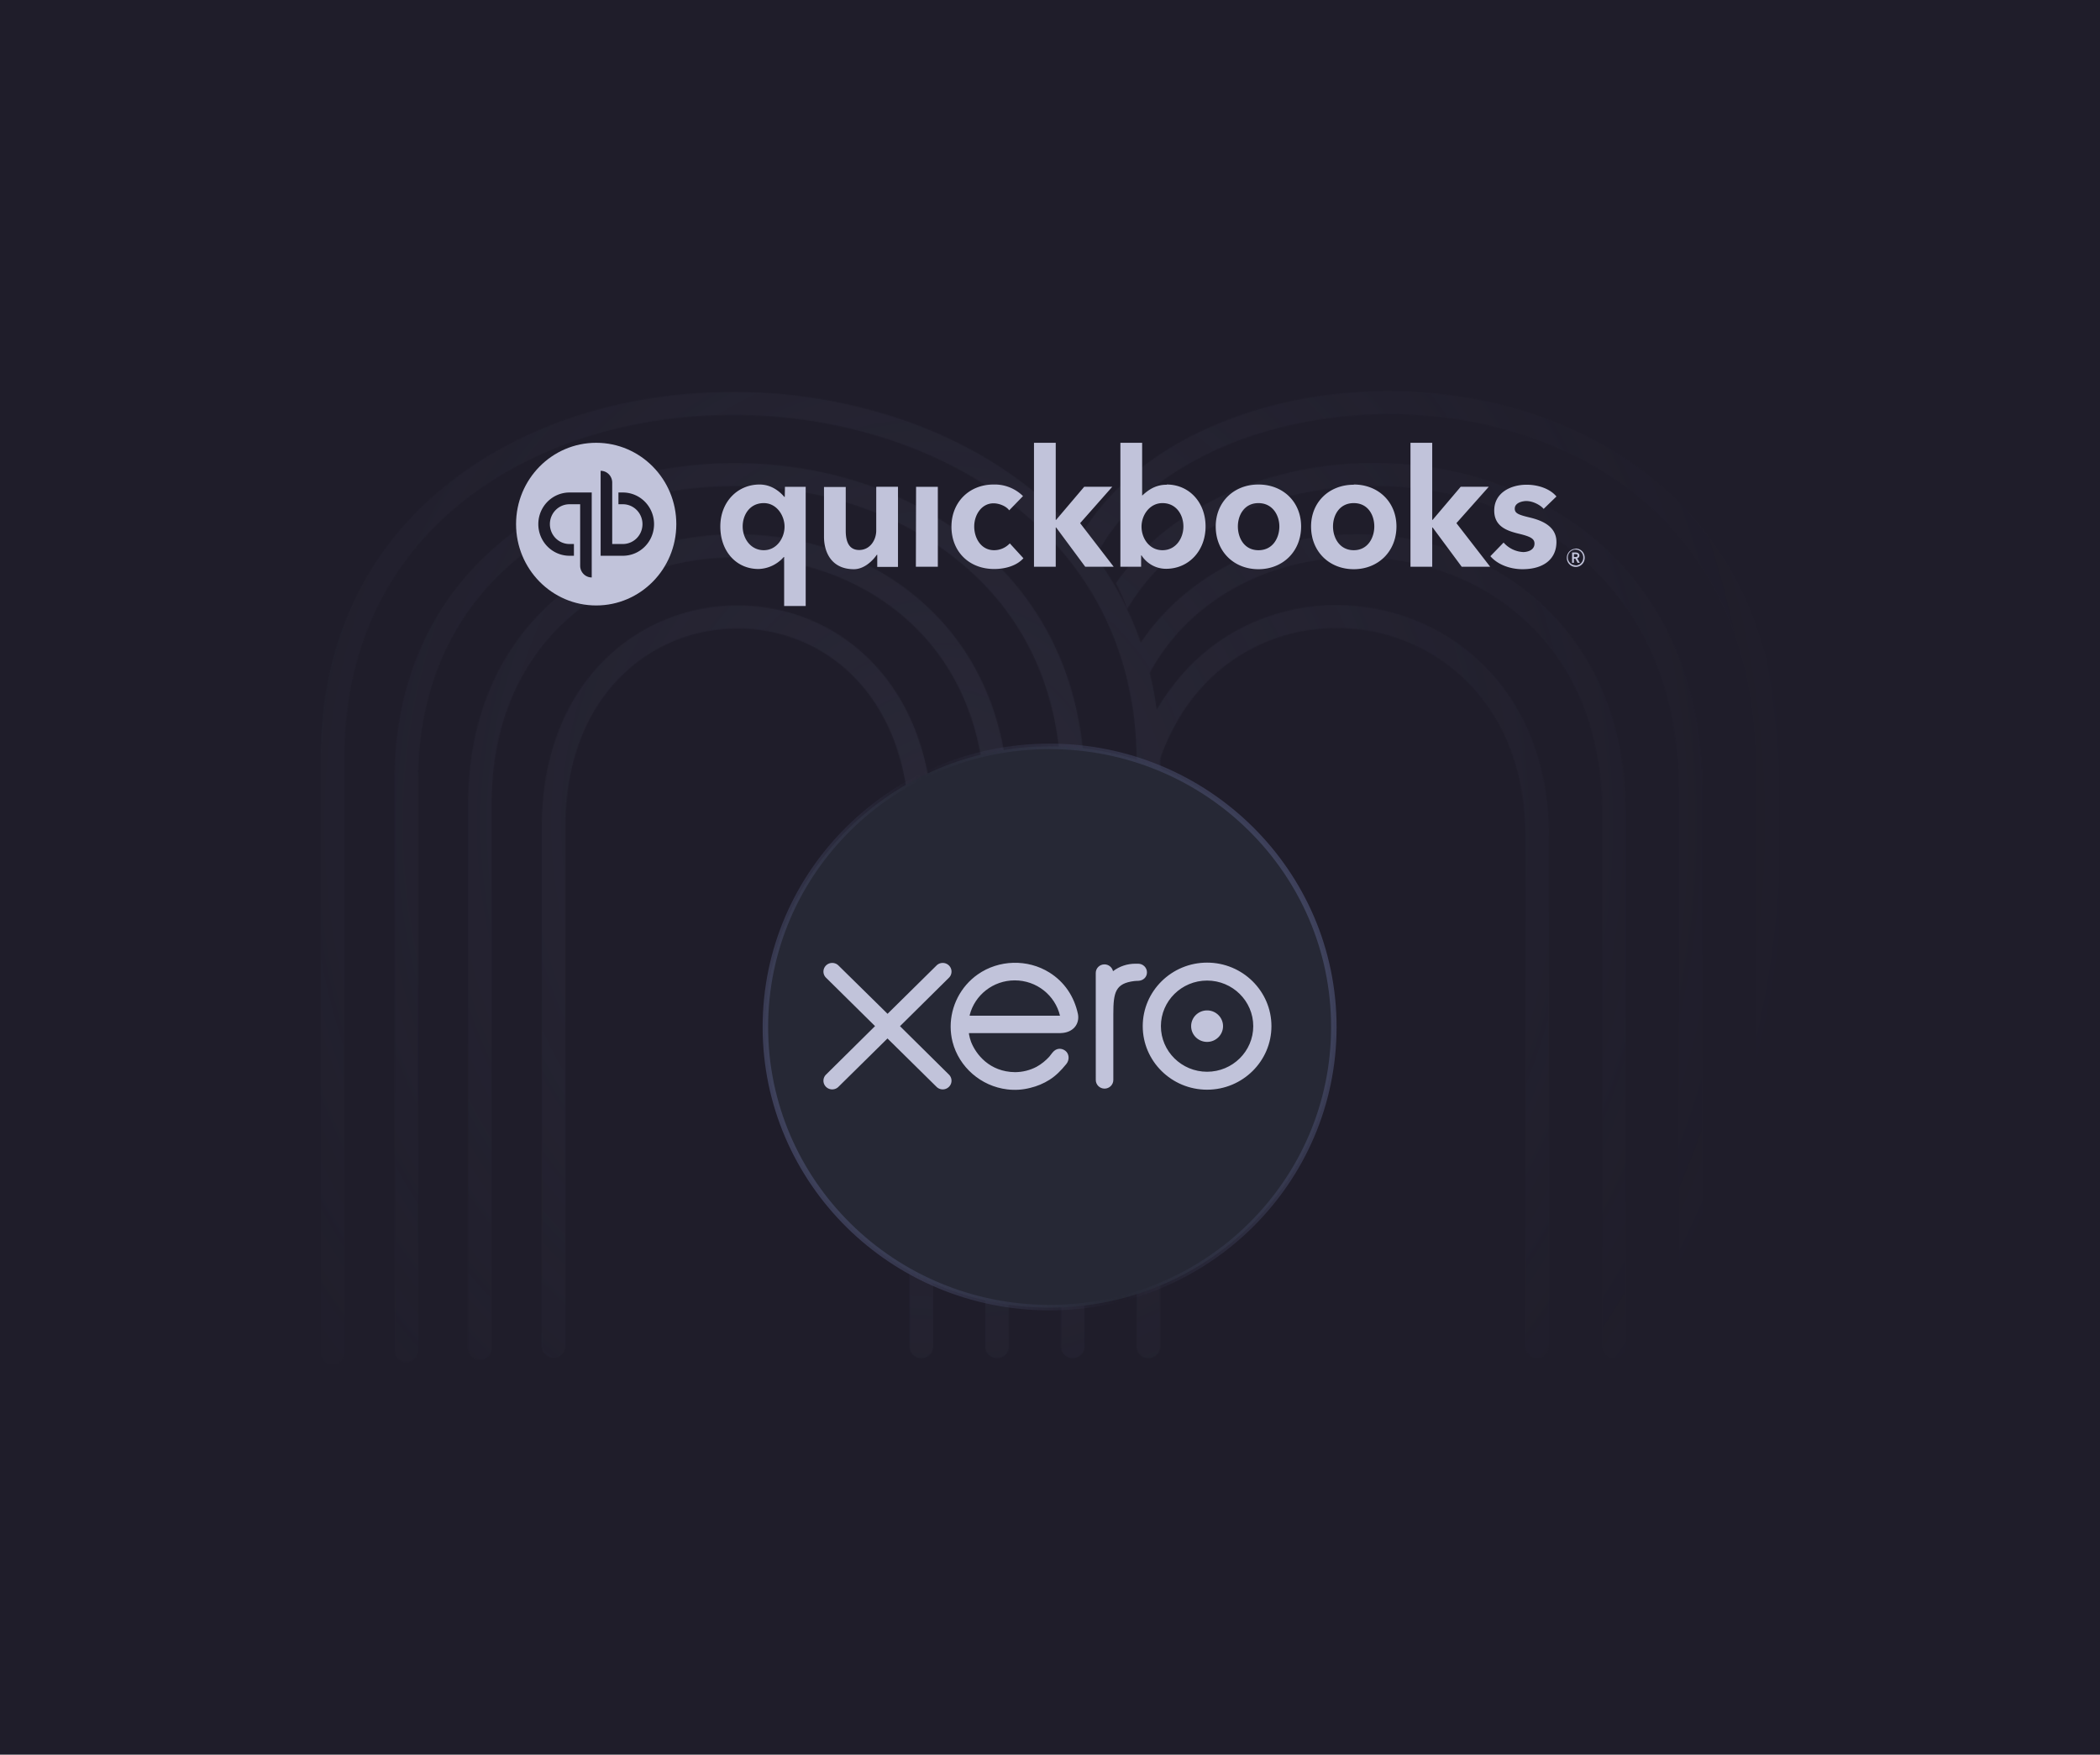 <svg xmlns="http://www.w3.org/2000/svg" width="2291" height="1914" fill="none"><path fill="#1F1D2A" d="M0 0h2291v1914H0z"/><mask id="a" width="1591" height="1062" x="350" y="426" maskUnits="userSpaceOnUse" style="mask-type:alpha"><path fill="#C1C3DA" d="M1908.03 661.893c-19.71-47.171-49.51-89.695-87.4-124.73-67.51-62.294-161.74-100.985-265.48-108.968-93.97-7.246-186.78 10.728-261.31 50.563-51.59 27.587-91.02 64.396-115.83 107.212 4.48 3.769 8.73 7.796 12.73 12.06 1.94 2.071 3.94 4.298 5.93 6.697a214.573 214.573 0 0 1 22.82-34.362c22-27.179 51.18-50.595 86.79-69.587 69.12-36.997 159.12-54.327 246.94-47.568 97.87 7.528 186.59 43.819 249.82 102.177 35.25 32.606 62.95 72.172 81.28 116.057 20.53 48.619 30.94 104.154 30.94 164.911v632.575c0 3.33 1.36 6.52 3.77 8.87 2.41 2.35 5.68 3.67 9.09 3.67s6.68-1.32 9.09-3.67c2.41-2.35 3.77-5.54 3.77-8.87V836.355c-.08-64.051-11.14-122.754-32.95-174.462z"/><path fill="#C1C3DA" d="M1307.65 583.96c58.23-38.252 132.95-57.213 210.44-53.418 83.69 4.109 160.36 34.692 215.87 86.118 63.81 59.126 97.53 143.879 97.53 245.131v607.139c0 3.32 1.36 6.51 3.77 8.87 2.41 2.35 5.68 3.67 9.09 3.67s6.68-1.32 9.09-3.67c2.41-2.36 3.77-5.55 3.77-8.87V861.791c0-108.216-36.5-199.352-105.53-263.324-59.97-55.551-142.46-88.58-232.3-92.987-82.99-4.093-163.29 16.405-226.08 57.668-29.89 19.29-55.65 44.058-75.86 72.928 4.77 9.135 8.87 18.59 12.28 28.292 21.82-37.232 51.72-63.188 77.93-80.408z"/><path fill="#C1C3DA" d="M1245.28 752.8c14.34-33.716 36.8-63.559 65.48-86.996 47.48-38.832 110.07-59.362 176.32-57.887 68.81 1.568 132.52 26.928 179.42 71.281 53.28 50.375 81.44 122.33 81.44 207.977v581.755c0 3.33 1.35 6.52 3.77 8.88 2.41 2.35 5.68 3.67 9.09 3.67s6.68-1.32 9.09-3.67c2.41-2.36 3.77-5.55 3.77-8.88V887.237c0-92.641-30.86-170.791-89.27-225.997-51.55-48.744-121.4-76.566-196.7-78.417-72.5-1.568-141.18 20.985-193.48 63.753-21.05 17.185-39.15 37.542-53.62 60.303a339.598 339.598 0 0 1 4.39 40.228c.13 1.96.21 3.795.3 5.693z"/><path fill="#C1C3DA" d="M1314.64 745.923c18.28-19.278 40.46-34.641 65.14-45.113 24.69-10.473 51.33-15.827 78.25-15.723 26.32-.086 52.4 4.957 76.71 14.832 24.3 9.876 46.34 24.385 64.82 42.679 42.27 41.624 64.61 100.374 64.61 170.071v556.261c0 3.32 1.36 6.52 3.77 8.87 2.41 2.35 5.68 3.67 9.09 3.67s6.68-1.32 9.09-3.67c2.41-2.35 3.77-5.55 3.77-8.87V912.669c0-165.852-116.64-252.628-231.88-252.628-30.45-.128-60.6 5.923-88.53 17.77-27.92 11.848-53.02 29.232-73.69 51.049-20.65 21.827-37.05 47.14-48.4 74.7 1.22 31.366 2.2 63.407 3.01 94.1 6.41-62.106 28.27-114.097 64.24-151.737z"/><path fill="#C1C3DA" d="M362.858 1488c-3.41 0-6.681-1.32-9.092-3.67-2.411-2.36-3.766-5.55-3.766-8.88V826.162c0-124.134 48.716-227.911 140.861-300.133 81.022-63.502 190.751-98.476 308.933-98.476 57.564-.134 114.802 8.431 169.679 25.391 56.257 17.472 106.397 43.067 149.247 76.049 96.18 74.057 147 178.791 147 302.689v637.248c0 3.33-1.35 6.52-3.76 8.87a13.033 13.033 0 0 1-9.09 3.68c-3.41 0-6.68-1.33-9.1-3.68a12.38 12.38 0 0 1-3.76-8.87V831.651c0-116.057-47.45-213.827-137.21-282.96-40.41-31.115-87.91-55.284-141.138-71.845-52.354-16.166-106.956-24.329-161.868-24.2-112.348 0-216.354 32.936-292.828 92.94-85.86 67.297-131.25 164.315-131.25 280.576v649.288c0 3.33-1.354 6.52-3.766 8.88-2.411 2.35-5.682 3.67-9.092 3.67z"/><path fill="#C1C3DA" d="M443.214 1485.64c-3.411 0-6.681-1.32-9.092-3.67-2.412-2.36-3.767-5.55-3.767-8.87V851.516c0-107.416 40.182-197.438 116.286-260.344 67.072-55.41 157.625-85.992 255.09-85.992 99.104 0 191.908 31.367 261.339 88.219 78.57 64.302 120.1 155.548 120.1 263.684v611.837c0 3.33-1.36 6.52-3.77 8.88-2.41 2.35-5.68 3.67-9.09 3.67s-6.68-1.32-9.09-3.67c-2.41-2.36-3.77-5.55-3.77-8.88V857.083c0-100.483-38.35-185.063-110.9-244.472-32.6-26.662-70.929-47.442-113.939-61.62-42.172-13.822-86.377-20.821-130.864-20.718-91.341 0-176.028 28.434-238.47 79.985-70.126 58.029-107.189 141.37-107.189 241.179v621.583c.01 1.65-.315 3.29-.957 4.83a12.498 12.498 0 0 1-2.786 4.09 12.716 12.716 0 0 1-4.187 2.74c-1.567.64-3.248.96-4.944.96z"/><path fill="#C1C3DA" d="M523.565 1483.28c-3.41 0-6.68-1.32-9.092-3.68-2.411-2.35-3.766-5.54-3.766-8.87V876.866c0-90.634 31.631-166.84 91.486-220.398 53.04-47.49 124.547-73.712 201.214-73.712 77.647.063 149.974 26.724 204.023 75.186 60.95 54.672 93.22 132.321 93.22 224.586v586.402c0 3.33-1.35 6.52-3.76 8.87a13.033 13.033 0 0 1-9.09 3.68c-3.41 0-6.68-1.33-9.1-3.68a12.38 12.38 0 0 1-3.76-8.87V882.528c0-85.051-29.35-156.332-84.849-206.111-49.295-44.18-115.579-68.505-186.684-68.505-70.222 0-135.509 23.823-183.84 67.062-54.39 48.619-83.144 118.488-83.144 201.892v593.864c0 3.33-1.354 6.52-3.766 8.87-2.411 2.36-5.682 3.68-9.092 3.68z"/><path fill="#C1C3DA" d="M1005.14 1481.48c-3.41 0-6.678-1.32-9.089-3.67-2.411-2.36-3.766-5.55-3.766-8.88V907.971c0-69.744-20.445-127.835-59.148-168.032-16.409-17.225-36.293-30.951-58.402-40.314s-45.965-14.161-70.066-14.091c-24.083-.056-47.923 4.689-70.058 13.945-22.136 9.256-42.1 22.826-58.669 39.88-38.703 39.428-59.163 95.747-59.163 162.872V1468.4c0 3.33-1.355 6.52-3.766 8.87-2.412 2.36-5.682 3.68-9.092 3.68-3.411 0-6.681-1.32-9.092-3.68-2.412-2.35-3.767-5.54-3.767-8.87V902.231c0-73.712 22.936-136.054 66.316-180.234 18.963-19.505 41.807-35.026 67.135-45.611 25.327-10.585 52.603-16.011 80.156-15.946 27.616-.085 54.952 5.409 80.287 16.135 25.335 10.726 48.12 26.453 66.922 46.191C995.146 767.683 1018 831.734 1018 907.971v560.959c0 3.33-1.35 6.52-3.76 8.88a13.065 13.065 0 0 1-9.1 3.67z"/></mask><g mask="url(#a)"><path fill="url(#b)" d="M88.228 71.896h1878.24v1567.2H88.228z"/></g><g filter="url(#c)"><path fill="#262835" stroke="url(#d)" stroke-width="6" d="M1145.07 1426.35c171.28 0 310.07-137.08 310.07-306.11 0-169.017-138.79-306.101-310.07-306.101-171.283 0-310.07 137.084-310.07 306.101 0 169.03 138.787 306.11 310.07 306.11z"/><path fill="#C1C3DA" d="m981.863 1119.35 53.427-52.88a9.384 9.384 0 0 0 2.76-6.65c0-5.21-4.29-9.45-9.58-9.45-2.57 0-4.98 1-6.8 2.82l-53.381 52.67-53.619-52.75a9.61 9.61 0 0 0-6.758-2.74c-5.277 0-9.572 4.24-9.572 9.45 0 2.54 1.028 4.92 2.872 6.72l53.421 52.74-53.393 52.81c-1.877 1.83-2.9 4.22-2.9 6.77 0 5.22 4.295 9.45 9.572 9.45 2.55 0 4.953-.98 6.758-2.76l53.536-52.79 53.334 52.59c1.89 1.93 4.33 2.96 6.93 2.96 5.28 0 9.58-4.23 9.58-9.45 0-2.52-.99-4.88-2.79-6.66l-53.397-52.85zm317.617-.02c0 9.48 7.8 17.18 17.41 17.18 9.58 0 17.38-7.7 17.38-17.18 0-9.47-7.8-17.17-17.38-17.17-9.61 0-17.41 7.7-17.41 17.17z"/><path fill="#C1C3DA" d="M1266.49 1119.34c0-27.42 22.6-49.74 50.38-49.74 27.77 0 50.37 22.32 50.37 49.74s-22.6 49.73-50.37 49.73c-27.78 0-50.38-22.31-50.38-49.73zm-19.82 0c0 38.21 31.49 69.3 70.2 69.3 38.7 0 70.21-31.09 70.21-69.3 0-38.21-31.51-69.31-70.21-69.31-38.71 0-70.2 31.1-70.2 69.31zm-4.98-68.12-2.95-.01c-8.84 0-17.37 2.75-24.49 8.17-.94-4.24-4.78-7.43-9.35-7.43-5.26 0-9.48 4.16-9.49 9.37l.03 116.73c.02 5.2 4.31 9.42 9.58 9.42 5.26 0 9.55-4.22 9.57-9.43v-71.77c0-23.93 2.22-33.59 22.97-36.15 1.92-.23 4.01-.2 4.01-.2 5.68-.19 9.72-4.04 9.72-9.25s-4.31-9.45-9.6-9.45zm-183.81 56.71c0-.26.02-.52.03-.79 5.56-21.69 25.46-37.74 49.15-37.74 23.99 0 44.07 16.44 49.34 38.53h-98.52zm118.12-1.78c-4.12-19.29-14.82-35.12-31.1-45.3-23.8-14.92-55.23-14.09-78.22 2.05-18.75 13.17-29.57 34.72-29.57 56.91 0 5.57.68 11.19 2.09 16.72 7.08 27.5 31.03 48.32 59.58 51.77 8.47 1.01 16.71.53 25.25-1.66 7.34-1.76 14.44-4.7 20.98-8.84 6.79-4.31 12.46-9.99 17.96-16.79.11-.13.22-.24.33-.37 3.81-4.67 3.11-11.31-1.08-14.48-3.54-2.67-9.47-3.76-14.14 2.15-1 1.41-2.12 2.86-3.35 4.31-3.71 4.05-8.32 7.98-13.84 11.02-7.02 3.7-15.02 5.82-23.53 5.87-27.84-.31-42.74-19.5-48.04-33.2-.93-2.55-1.64-5.21-2.14-7.94-.07-.51-.11-1-.13-1.46l99.92-.01c13.7-.29 21.07-9.83 19.03-20.75z"/></g><path fill="#C1C3DA" d="M650.414 660.439c48.277 0 87.414-39.721 87.414-88.72 0-48.998-39.137-88.719-87.414-88.719C602.136 483 563 522.721 563 571.719c0 48.999 39.136 88.72 87.414 88.72z"/><path fill="#1F1D2A" d="M587.277 571.72c0 9.15 3.582 17.926 9.957 24.396 6.375 6.471 15.022 10.106 24.038 10.106h4.856v-12.815h-4.856c-5.667 0-11.102-2.285-15.11-6.352-4.007-4.067-6.258-9.583-6.258-15.335 0-5.752 2.251-11.268 6.258-15.335 4.008-4.067 9.443-6.352 15.11-6.352h11.655v67.032c0 1.683.326 3.35.961 4.904a12.812 12.812 0 0 0 2.737 4.158 12.608 12.608 0 0 0 4.096 2.778c1.532.644 3.174.975 4.832.975v-92.662h-24.281c-9.016 0-17.663 3.635-24.038 10.105-6.375 6.471-9.957 15.246-9.957 24.397zm92.27-34.502h-4.856v12.815h4.856c5.668 0 11.103 2.285 15.11 6.352s6.258 9.583 6.258 15.335c0 5.752-2.251 11.268-6.258 15.335s-9.442 6.352-15.11 6.352h-11.655v-67.033a12.91 12.91 0 0 0-3.698-9.061 12.53 12.53 0 0 0-8.928-3.754v92.663h24.281c4.465 0 8.885-.893 13.01-2.627a33.954 33.954 0 0 0 11.028-7.479 34.52 34.52 0 0 0 7.369-11.193 34.96 34.96 0 0 0 0-26.407 34.53 34.53 0 0 0-7.369-11.193 33.97 33.97 0 0 0-11.028-7.479 33.562 33.562 0 0 0-13.01-2.626z"/><path fill="#C1C3DA" d="M1723.06 605.797c0-2.253-2.22-3.154-4.22-3.154h-3.77v11.266h2v-4.506h1.55l2.44 4.506h2.44l-2.88-4.957a2.896 2.896 0 0 0 1.76-1.002 2.99 2.99 0 0 0 .68-1.927v-.226zm-5.99 1.803v-3.154h1.77c1.11 0 2.22.225 2.22 1.577 0 1.352-1.33 1.577-2.44 1.577h-1.55zm1.77-9.013c-1.92.045-3.8.671-5.38 1.797a9.898 9.898 0 0 0-3.49 4.531 10.04 10.04 0 0 0-.43 5.739 9.934 9.934 0 0 0 2.79 5.012 9.643 9.643 0 0 0 10.68 1.904 9.783 9.783 0 0 0 4.29-3.751 9.939 9.939 0 0 0 1.52-5.543 9.95 9.95 0 0 0-.76-3.847 9.846 9.846 0 0 0-2.17-3.244 9.656 9.656 0 0 0-7.05-2.823v.225zm0 18.026a8.339 8.339 0 0 1-4.7-1.46 8.535 8.535 0 0 1-3.1-3.88 8.726 8.726 0 0 1-.44-4.977 8.583 8.583 0 0 1 2.37-4.38 8.365 8.365 0 0 1 4.37-2.289 8.317 8.317 0 0 1 4.89.58 8.494 8.494 0 0 1 3.73 3.252 8.61 8.61 0 0 1 1.31 4.817c0 2.271-.89 4.449-2.47 6.054a8.353 8.353 0 0 1-5.96 2.508v-.225zm-634.28-16.448c-14.41 0-21.73-13.294-21.73-25.912 0-12.618 7.98-25.235 21.07-25.235 6.21 0 13.97 3.154 17.07 7.66l15.08-15.546a44.28 44.28 0 0 0-14.82-9.613 43.719 43.719 0 0 0-17.33-3.005c-26.62 0-45.91 19.377-45.91 45.964 0 27.038 19.07 46.19 46.57 46.19 12.86 0 24.84-3.83 31.94-11.716l-14.86-16.223a23.77 23.77 0 0 1-7.79 5.486 23.467 23.467 0 0 1-9.29 1.95zm-85.383 18.025h23.953v-87.198h-23.731l-.222 87.198zm-43.247-39.43c0 10.139-6.653 21.179-18.629 21.179-9.536 0-14.637-6.759-14.637-20.954v-47.767h-23.73v54.076c0 18.025 8.871 35.6 32.601 35.6 11.089 0 20.403-9.013 25.061-15.772h.443v13.293h22.622v-87.423H955.93v47.768zm-99.799-36.727h-.444c-3.327-3.83-12.419-13.519-27.057-13.519-24.174 0-42.803 19.152-42.803 45.739 0 27.038 17.299 46.415 41.694 46.415a37.878 37.878 0 0 0 15.077-3.653 38.426 38.426 0 0 0 12.424-9.415h.443V661h23.509V530.992h-22.622l-.221 11.041zm-22.843 58.132c-14.638 0-23.065-13.069-23.065-25.912 0-12.392 7.54-25.461 23.065-25.461 13.971 0 22.621 13.519 22.621 25.686 0 12.168-8.428 25.687-22.621 25.687zm539.582-71.651c-26.83 0-46.57 19.152-46.57 45.739 0 27.489 19.96 46.641 46.57 46.641 26.62 0 46.58-19.378 46.58-46.641 0-26.587-19.52-45.739-46.58-45.739zm0 71.651c-15.52 0-22.4-13.519-22.4-25.912 0-12.392 7.1-25.461 22.4-25.461 15.3 0 22.85 13.069 22.85 25.461 0 12.393-7.1 25.912-22.63 25.912h-.22zm296.3-35.6c-12.2-2.93-16.64-4.507-16.64-9.689 0-6.76 8.87-8.337 12.64-8.337 7.32 0 15.53 4.507 18.86 8.562l13.97-13.519c-6.66-8.111-19.3-12.843-32.6-12.843-17.3 0-35.27 8.788-35.27 28.165 0 16.899 13.09 21.855 25.73 25.01 13.31 3.154 18.19 5.408 18.19 11.04 0 7.887-8.88 9.238-12.2 9.238a30.37 30.37 0 0 1-11.78-2.987c-3.7-1.779-7-4.287-9.73-7.377l-14.42 14.871c7.76 9.012 21.29 14.195 35.04 14.195 23.29 0 37.04-11.266 37.04-29.742 0-17.575-16.86-23.658-28.83-26.587zm-45.02-33.573h-30.61l-30.6 36.051h-.45V483h-23.73v135.19h23.73v-42.81h.45l31.71 42.81h31.05l-36.82-47.542 35.27-39.656zm-351.3-2.253c-11.09 0-18.85 4.507-26.61 11.717h-.22V483h-23.73v135.19h22.62v-12.393h.44a32.112 32.112 0 0 0 11.59 10.783 31.512 31.512 0 0 0 15.24 3.863c24.4 0 43.03-19.377 43.03-46.19 0-26.587-18.19-45.739-42.36-45.739v.225zm-4.66 71.426c-14.41 0-22.84-13.069-22.84-25.687 0-12.617 8.87-25.686 22.84-25.686 15.31 0 22.85 13.069 22.85 25.461 0 12.843-8.21 25.912-22.85 25.912zm-54.78-69.173h-30.6l-30.61 36.051h-.44V483h-23.73v135.19h23.73v-42.81h.44l31.72 42.81h31.05l-36.6-47.542 35.04-39.656zm263.48-2.253c-27.06 0-46.58 19.152-46.58 45.514 0 27.489 19.96 46.641 46.58 46.641 26.61 0 46.57-19.378 46.57-46.641 0-26.587-19.74-45.739-46.57-45.739v.225zm0 71.426c-15.53 0-22.63-13.519-22.63-25.912 0-12.392 7.1-25.461 22.63-25.461 15.52 0 22.4 13.069 22.4 25.461 0 12.393-7.1 25.912-22.4 25.912z"/><defs><radialGradient id="b" cx="0" cy="0" r="1" gradientTransform="matrix(939.122 0 0 1000.87 1027.35 898.239)" gradientUnits="userSpaceOnUse"><stop stop-color="#3F4053" stop-opacity=".32"/><stop offset="1" stop-color="#3F4053" stop-opacity="0"/></radialGradient><linearGradient id="d" x1="832" x2="1584.31" y1="1429.35" y2="1145.33" gradientUnits="userSpaceOnUse"><stop stop-color="#464A68"/><stop offset=".459" stop-color="#464A68" stop-opacity="0"/><stop offset="1" stop-color="#464A68"/></linearGradient><filter id="c" width="786.14" height="778.21" x="752" y="731.139" color-interpolation-filters="sRGB" filterUnits="userSpaceOnUse"><feFlood flood-opacity="0" result="BackgroundImageFix"/><feColorMatrix in="SourceAlpha" result="hardAlpha" values="0 0 0 0 0 0 0 0 0 0 0 0 0 0 0 0 0 0 127 0"/><feOffset/><feGaussianBlur stdDeviation="40"/><feComposite in2="hardAlpha" operator="out"/><feColorMatrix values="0 0 0 0 0.18 0 0 0 0 0.325 0 0 0 0 1 0 0 0 0.14 0"/><feBlend in2="BackgroundImageFix" result="effect1_dropShadow_582_45834"/><feBlend in="SourceGraphic" in2="effect1_dropShadow_582_45834" result="shape"/></filter></defs></svg>